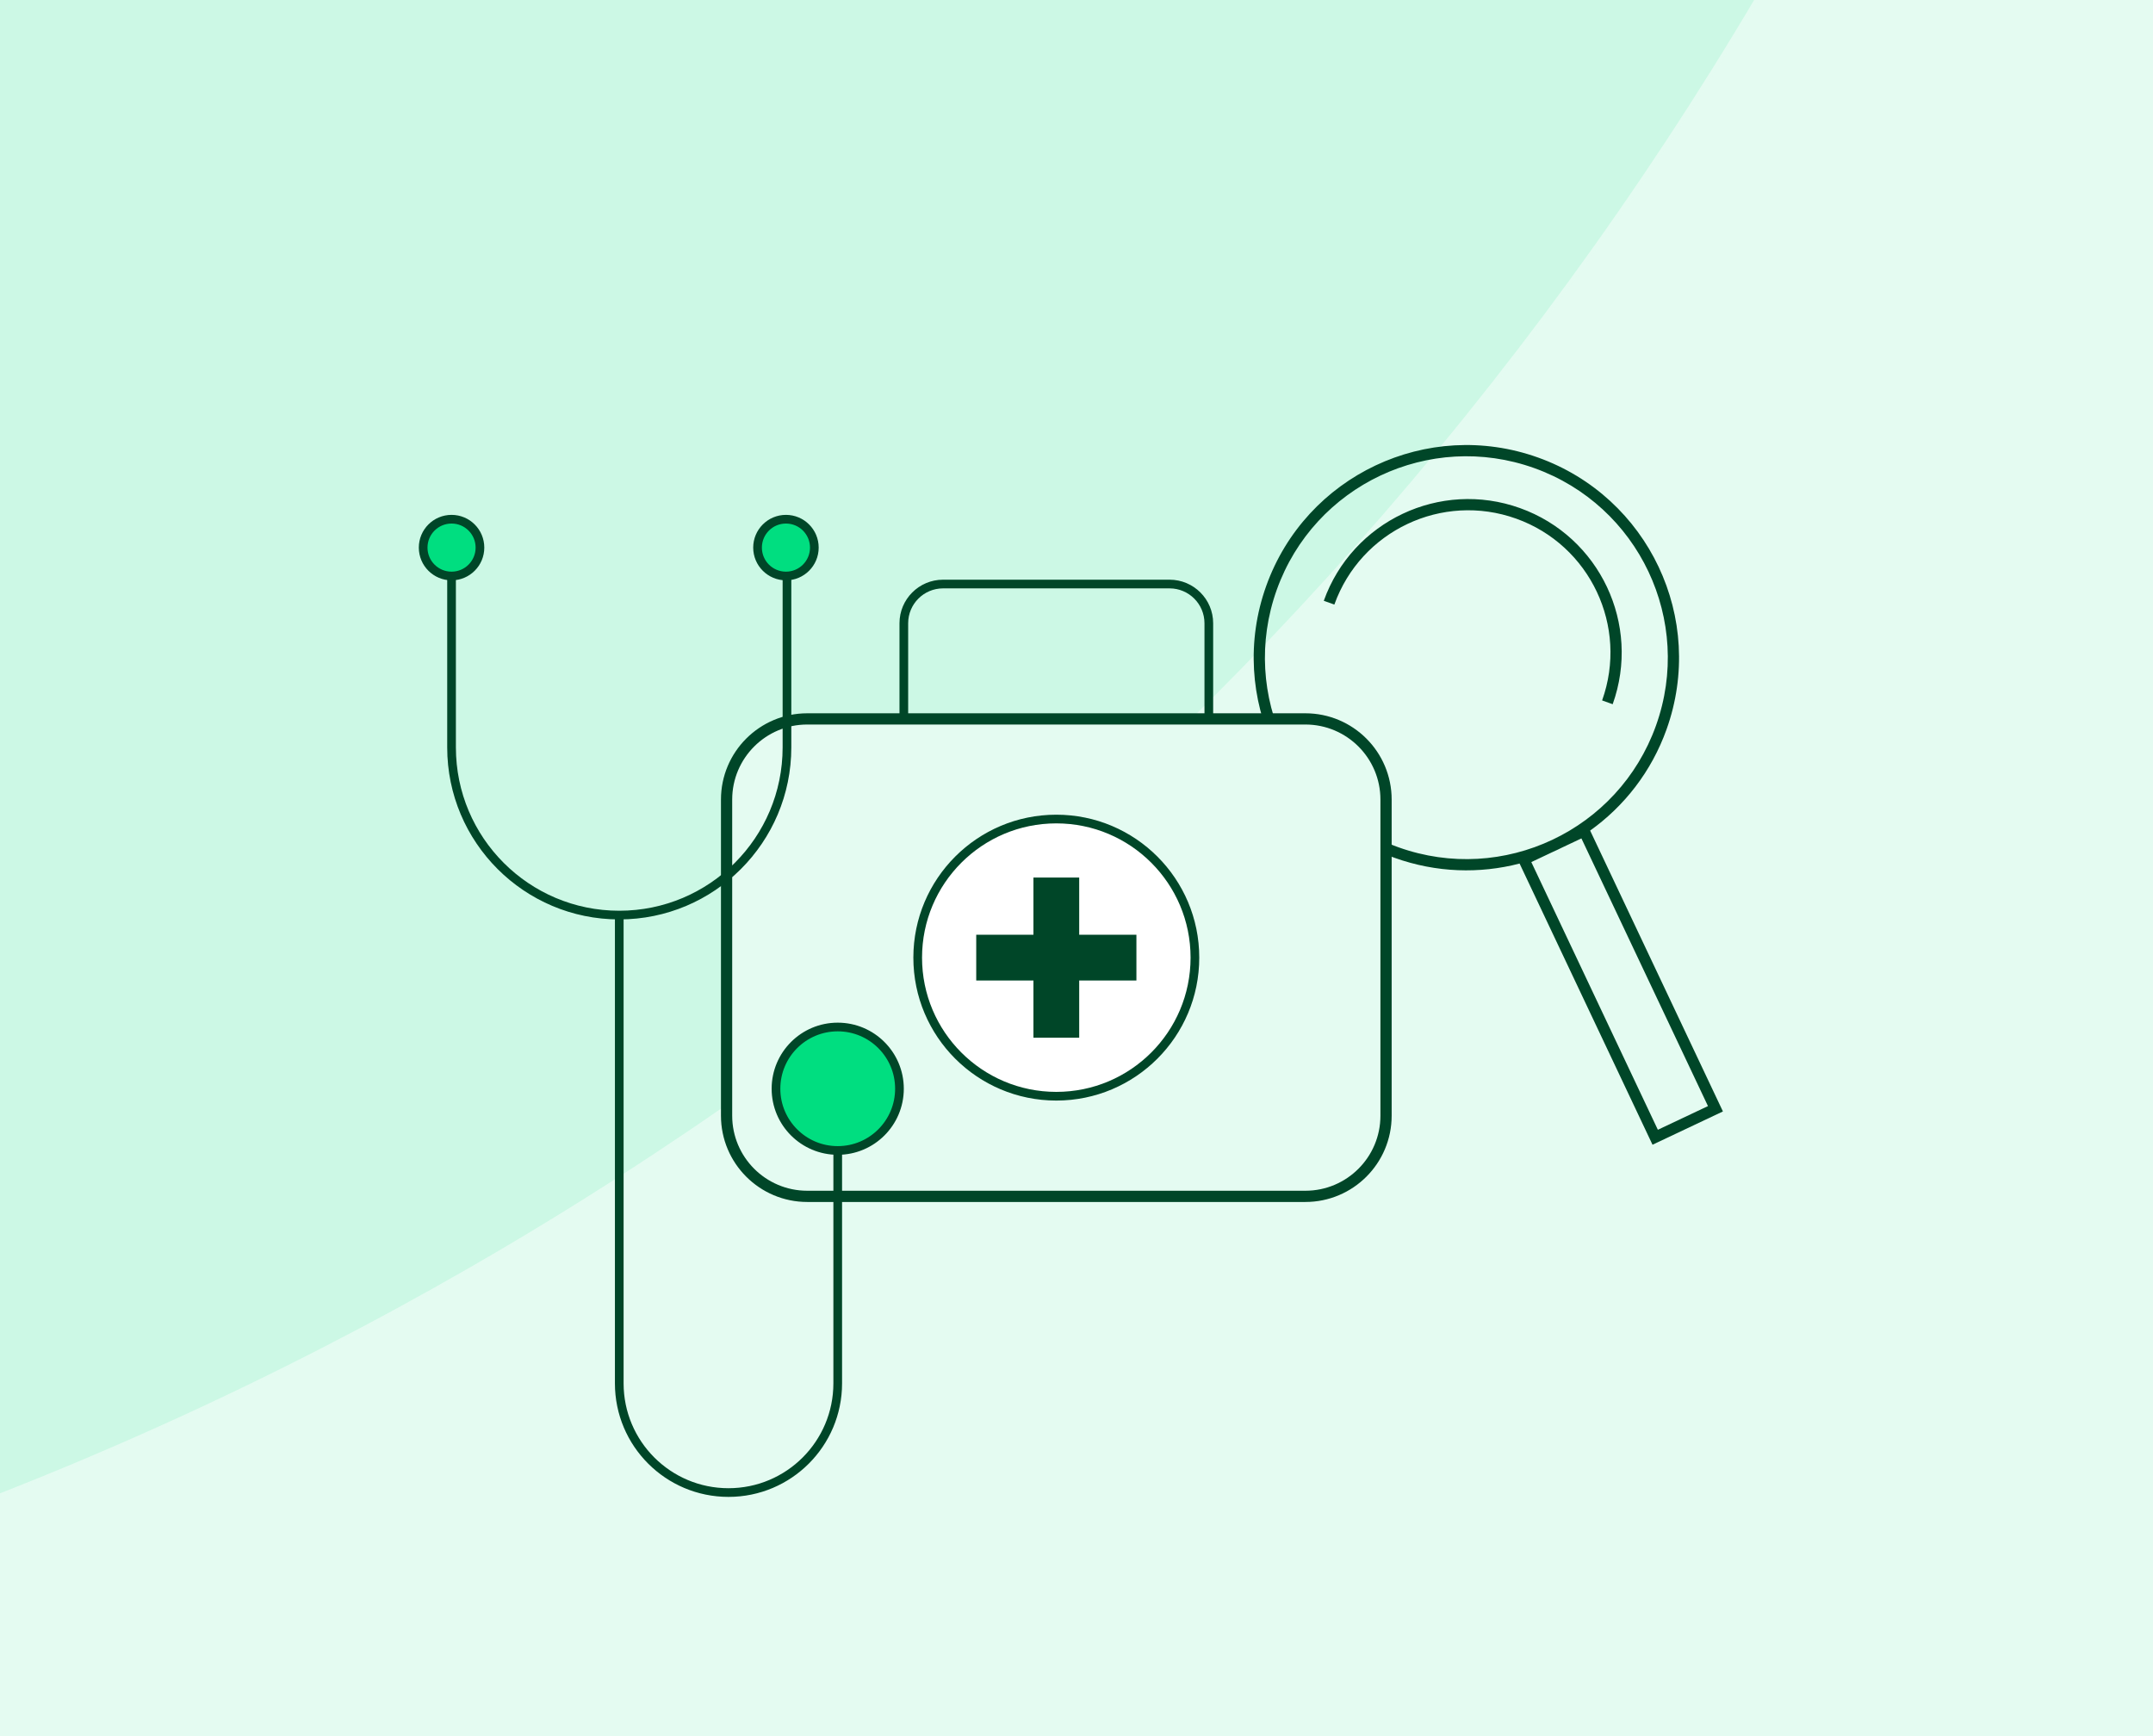 <svg width="496" height="400" viewBox="0 0 496 400" fill="none" xmlns="http://www.w3.org/2000/svg">
<rect x="0" y="0" width="496" height="400" fill="#808080" stroke="none"/>
<g clip-path="url(#clip0_3918_16246)">
<rect width="496" height="400" fill="#E4FBF1"/>
<g opacity="0.5" clip-path="url(#clip1_3918_16246)">
<g opacity="0.5">
<path d="M1357.26 399.801C1349.23 400.035 1341.16 400.153 1333.07 400.153C882.718 400.153 517.633 35.068 517.633 -415.287C517.633 -423.379 517.751 -431.443 517.985 -439.478C981.421 -439.287 1357.07 -63.635 1357.26 399.801Z" fill="#81EFC0"/>
<path d="M1357.26 400.505C1349.23 400.271 1341.16 400.153 1333.07 400.153C882.718 400.153 517.633 765.238 517.633 1215.59C517.633 1223.68 517.751 1231.75 517.985 1239.78C981.422 1239.59 1357.07 863.941 1357.26 400.505Z" fill="#81EFC0"/>
<path d="M517.281 1239.78C517.515 1231.75 517.633 1223.68 517.633 1215.59C517.633 765.34 152.715 400.319 -297.499 400.153C152.715 399.987 517.633 34.965 517.633 -415.287C517.633 -423.379 517.515 -431.443 517.281 -439.478C53.845 -439.288 -321.808 -63.635 -321.998 399.801C-314.065 400.032 -306.103 400.15 -298.114 400.153C-306.103 400.156 -314.065 400.274 -321.998 400.505C-321.808 863.942 53.845 1239.59 517.281 1239.78Z" fill="#81EFC0"/>
</g>
<path d="M518.627 -415.118C518.627 35.237 883.712 400.322 1334.07 400.322C883.712 400.322 518.627 765.407 518.627 1215.76C518.627 765.51 153.708 400.489 -296.506 400.323C153.708 400.157 518.627 35.135 518.627 -415.118Z" fill="#E4FBF1"/>
</g>
<path d="M354.329 105.414C379.8 114.534 393.055 142.574 383.936 168.045C380.442 177.802 374.169 185.763 366.33 191.364L396.921 256.077L380.699 263.745L350.076 198.961C340.889 201.344 330.914 201.091 321.305 197.651C295.835 188.531 282.579 160.491 291.699 135.02C300.818 109.55 328.859 96.295 354.329 105.414ZM359.876 195.268C359.131 195.644 358.376 196.001 357.613 196.338L352.778 198.625L381.932 260.301L393.477 254.844L364.321 193.168L359.876 195.268ZM353.457 107.85C329.332 99.212 302.772 111.767 294.134 135.892C285.497 160.018 298.051 186.578 322.177 195.216C346.302 203.854 372.863 191.298 381.501 167.173C390.139 143.048 377.583 116.488 353.457 107.85ZM350.16 117.058C368.539 123.639 378.104 143.872 371.524 162.25L369.088 161.378C375.187 144.345 366.322 125.592 349.289 119.493C332.255 113.395 313.502 122.259 307.403 139.293L304.969 138.421C311.549 120.043 331.782 110.478 350.16 117.058Z" fill="#004628"/>
<path d="M185.974 165.636H300.727C310.991 165.636 319.312 173.958 319.312 184.223V257.054C319.312 267.319 310.991 275.64 300.727 275.64H185.974C175.709 275.64 167.387 267.319 167.387 257.054V184.223C167.387 173.958 175.709 165.636 185.974 165.636Z" fill="#E4FBF1" stroke="#004628" stroke-width="2.587"/>
<path d="M278.483 164.732V143.603C278.483 138.61 274.435 134.562 269.442 134.562H217.259C212.266 134.562 208.219 138.61 208.219 143.603V164.732" stroke="#004628" stroke-width="2"/>
<circle cx="243.348" cy="220.638" r="31.932" fill="white" stroke="#004628" stroke-width="2"/>
<path d="M248.622 215.365H261.803V225.908H248.622V239.088H238.079V225.908H224.9V215.365H238.079V202.187H248.622V215.365Z" fill="#004628"/>
<path d="M104.027 127.358V172.198C104.027 193.537 121.325 210.834 142.663 210.834M181.299 127.358V172.198C181.299 193.536 164.001 210.834 142.663 210.834M142.663 210.834V318.72C142.663 332.618 153.93 343.884 167.828 343.884C181.726 343.884 192.992 332.618 192.992 318.72V248.39" stroke="#004628" stroke-width="2"/>
<circle cx="104.028" cy="126.168" r="6.542" fill="#00DE80" stroke="#004628" stroke-width="2"/>
<circle cx="181.063" cy="126.168" r="6.542" fill="#00DE80" stroke="#004628" stroke-width="2"/>
<circle cx="192.992" cy="250.844" r="14.223" fill="#00DE80" stroke="#004628" stroke-width="2"/>
</g>
<defs>
<clipPath id="clip0_3918_16246">
<rect width="496" height="400" fill="white"/>
</clipPath>
<clipPath id="clip1_3918_16246">
<rect width="1679.74" height="1734.31" fill="white" transform="translate(-322 -467)"/>
</clipPath>
</defs>
</svg>
